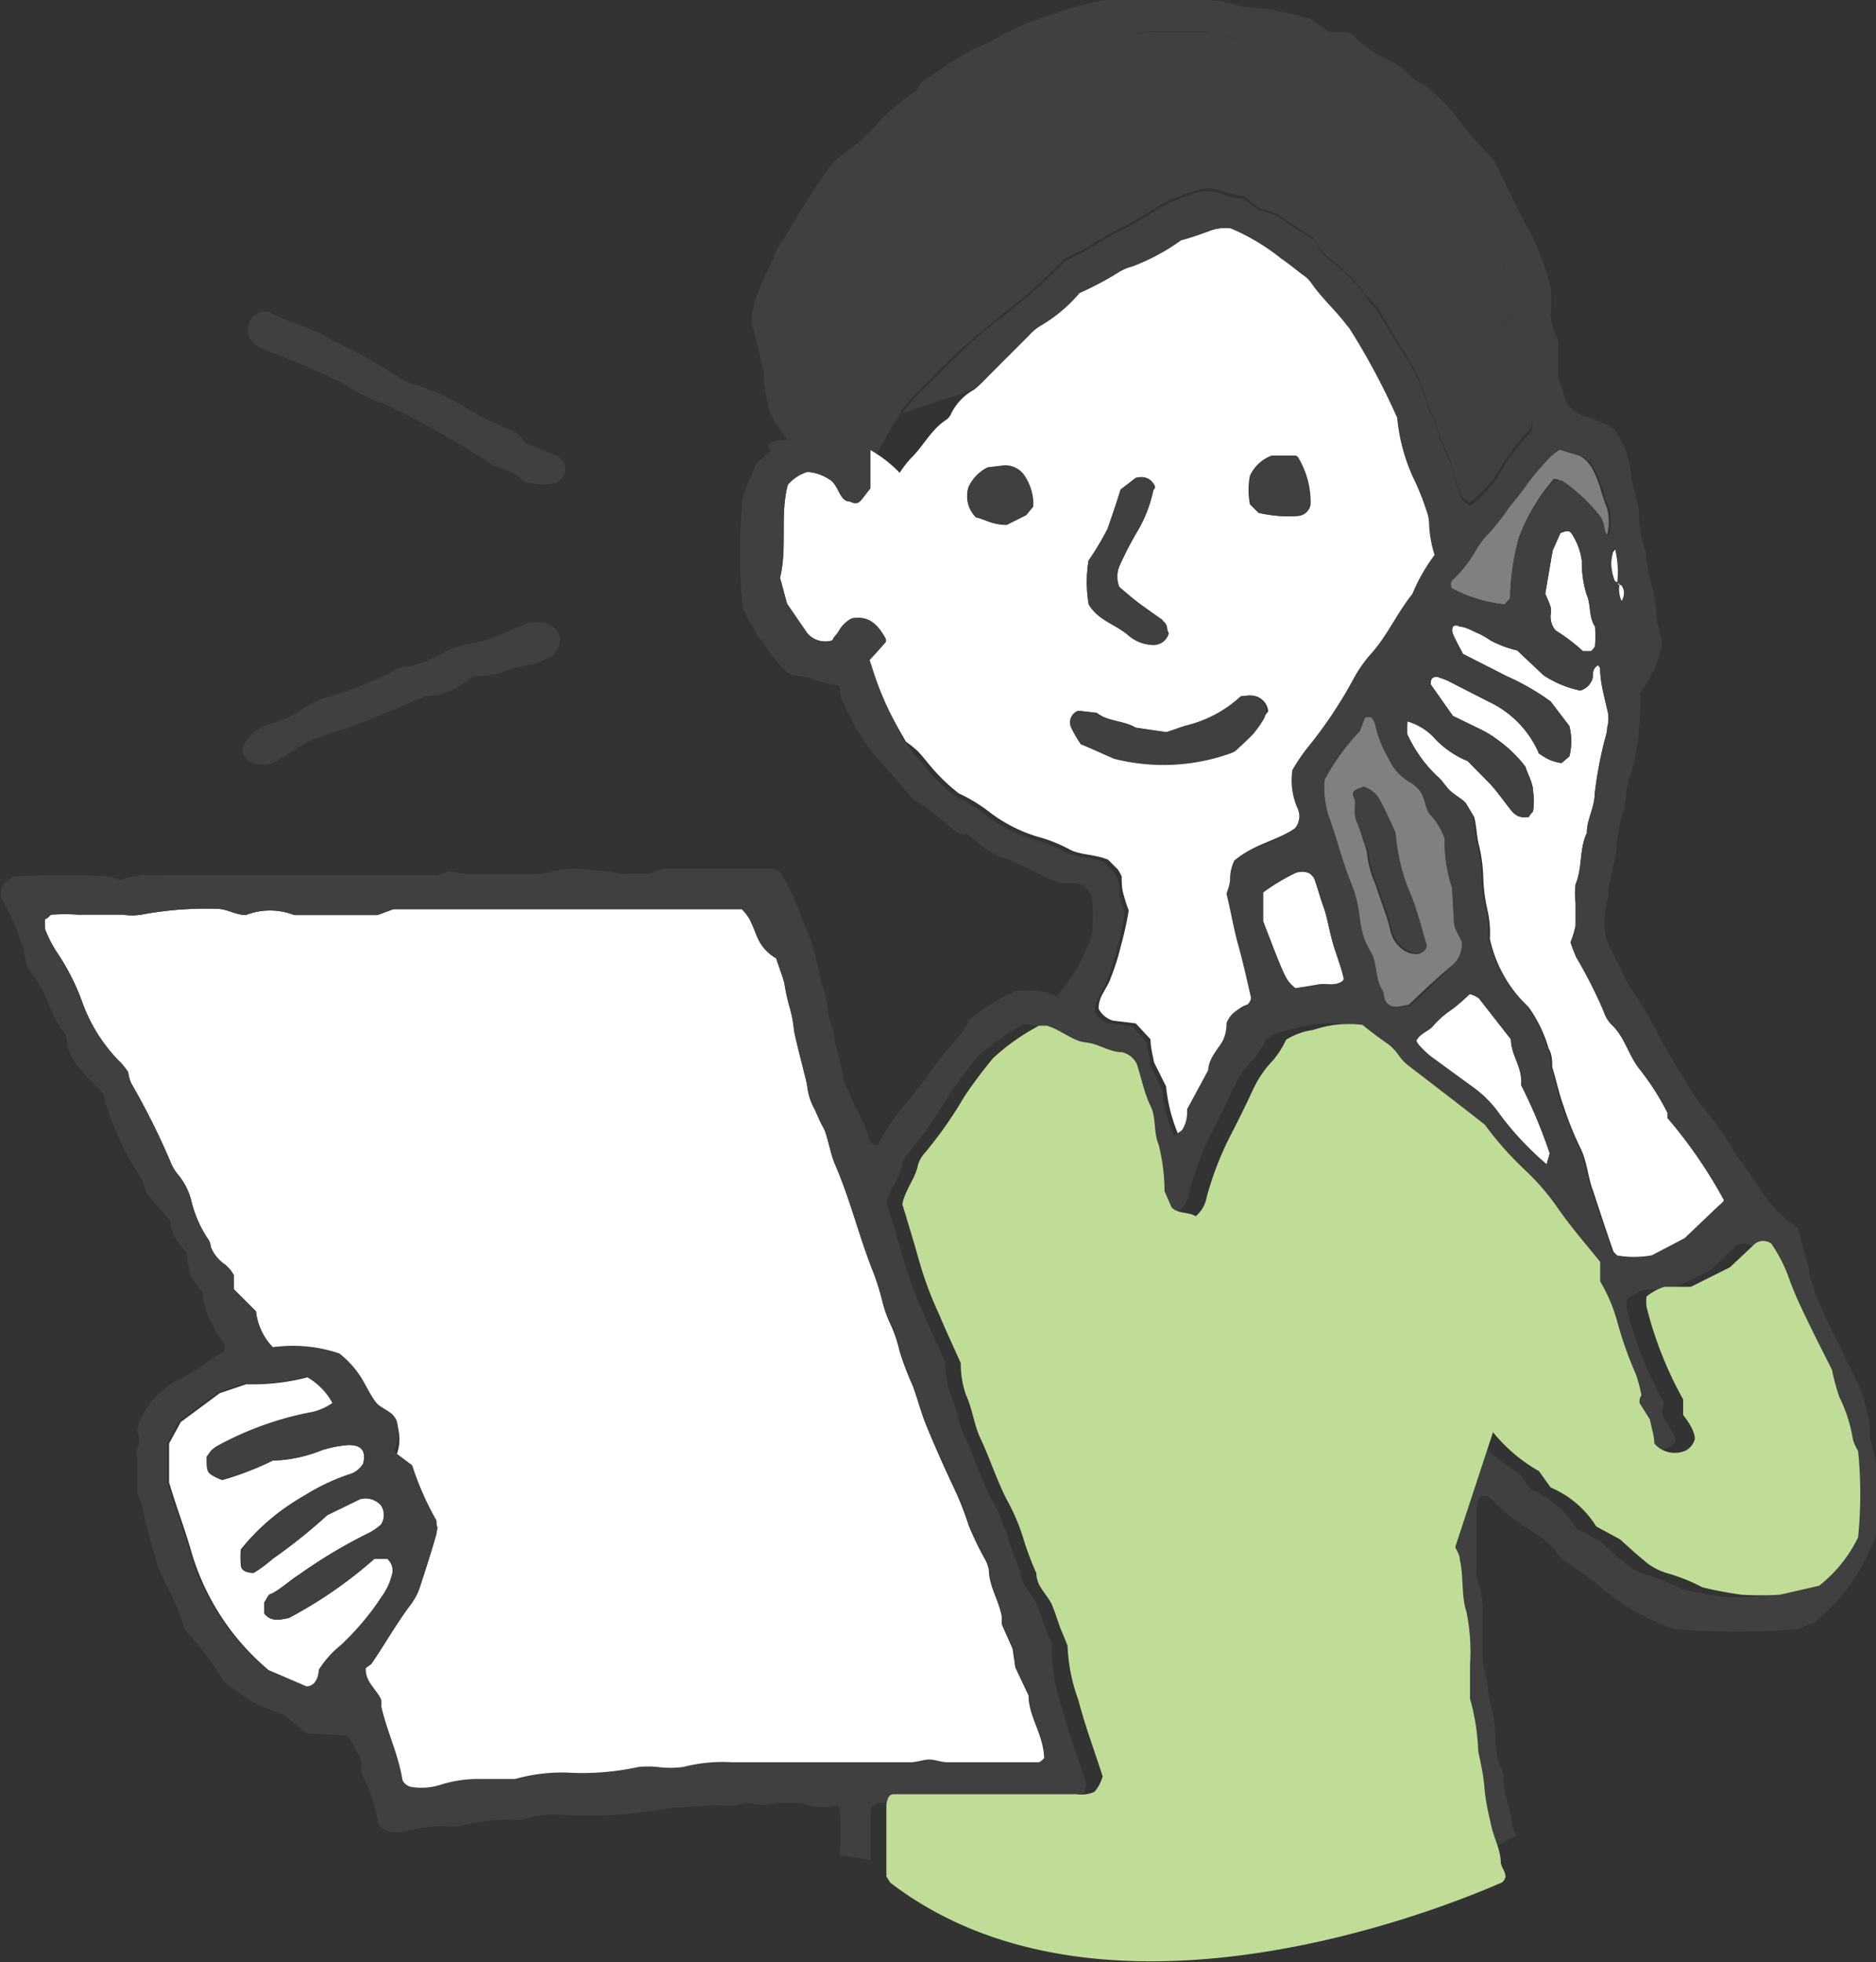 <svg viewBox="0 0 48.15 50.35" xmlns="http://www.w3.org/2000/svg"><rect x="0" y="0" width="48.15" height="50.35" fill="#333333" stroke="none"/><path d="m11.23 39.19a7.49 7.49 0 0 1 -.62-1.41l-.4-.3s-.06-.08-.05-.1a1.13 1.13 0 0 0 .05-.75.64.64 0 0 0 -.11-.16c-.1-.08-.21-.14-.33-.22s-.26-.35-.37-.55a2.45 2.45 0 0 0 -.66-.79 3.72 3.72 0 0 0 -1.74-.34 1.58 1.58 0 0 1 -.43-.92l-.57-.57v-.36a.88.88 0 0 0 -.25-.29 1 1 0 0 1 -.34-.43.39.39 0 0 0 -.06-.19 3 3 0 0 1 -.44-1 1.7 1.7 0 0 0 -.35-.68 1.19 1.19 0 0 1 -.19-.33 18.52 18.52 0 0 0 -1-2 1 1 0 0 1 -.08-.29 2.65 2.65 0 0 0 -.17-.22 4.17 4.17 0 0 1 -1-1.55 5.78 5.78 0 0 0 -.65-1.29 3.09 3.09 0 0 1 -.31-.6 1.18 1.18 0 0 1 0-.27c.07 0 .12-.11.17-.11a5.15 5.15 0 0 1 .68 0h1.14a1.52 1.52 0 0 0 .48 0 9 9 0 0 1 1.93-.15c.27 0 .49.16.75.16a1.71 1.71 0 0 1 1.24 0h2.14l.41-.15h1.39 2.13s1.42 0 2.13 0h2.81.48a1.33 1.33 0 0 1 .19.24c.09.17.15.35.23.53a1.14 1.14 0 0 0 .46.49c.07.21.15.42.21.63a5.23 5.23 0 0 0 .12.57 3.08 3.08 0 0 1 .13.66c.08.38.18.75.27 1.12a2.57 2.57 0 0 1 .08.38 1.55 1.55 0 0 0 .15.46c.09.17.15.35.25.52s.17.62.29.92c.4.91.63 1.89 1 2.81a6.34 6.34 0 0 1 .23.74 2.76 2.76 0 0 0 .19.55 3.49 3.49 0 0 1 .25.73 8.1 8.1 0 0 0 .34.89c.12.33.21.68.34 1 .23.56.48 1.12.74 1.67a7.61 7.61 0 0 1 .35.9 7.71 7.71 0 0 0 .42.87 1 1 0 0 1 .1.27c0 .42.26.79.33 1.2v.2l.28.63.07.48.34.72c0 .55.39 1 .4 1.62-.06.05-.11.11-.16.11-.78 0-1.55 0-2.33 0-.16 0-.32-.07-.47-.07s-.32.07-.48.07h-1.45c-.71 0-1.42 0-2.13 0-.32 0-.65 0-1 0a4.06 4.06 0 0 0 -1.25.12 2.5 2.5 0 0 1 -.67 0 2.52 2.52 0 0 0 -.48 0 6.72 6.72 0 0 1 -1.73.15 4.4 4.4 0 0 0 -1.44.16h-.87a3.18 3.18 0 0 0 -1.05.15 1.61 1.61 0 0 1 -.76.05.33.33 0 0 1 -.21-.17c-.1-.65-.39-1.23-.54-1.88v-.17c-.11-.28-.43-.47-.4-.84l.15-.11c.33-.48.62-1 1-1.51a1.55 1.55 0 0 0 .23-.42c.15-.46.3-.92.43-1.38a1.31 1.31 0 0 0 .04-.2z" fill="#fff"/><path d="m36.69 13.47a1 1 0 0 0 -.07-.37 6.3 6.3 0 0 0 -.28-.72 4.75 4.75 0 0 1 -.47-1.66 17.76 17.76 0 0 0 -1.23-2.3l-.06-.07c-.29-.39-.66-.71-.93-1.11a.85.85 0 0 0 -.22-.2c-.17-.13-.35-.28-.53-.4a5.47 5.47 0 0 0 -1.3-.78 1.13 1.13 0 0 0 -.59.08 6.11 6.11 0 0 1 -.68.18 5.35 5.35 0 0 1 -1.25.67 1.23 1.23 0 0 0 -.35.15 8.1 8.1 0 0 1 -1 .53 3.92 3.92 0 0 1 -1 .84 1.21 1.21 0 0 0 -.3.25l-1 1a2.61 2.61 0 0 1 -.43.44 1.41 1.41 0 0 0 -.59.62.36.36 0 0 1 -.12.15c-.39.25-.59.68-.92 1a2.72 2.72 0 0 0 -.29.38 15.41 15.41 0 0 0 -1.32 2.47v.38a.93.93 0 0 0 .05.29 1.36 1.36 0 0 1 .11.56 1 1 0 0 0 .08.28c.13.33.22.67.34 1a8 8 0 0 0 .66 1.46l.25.44a2.92 2.92 0 0 1 .29.23c.11.11.21.24.31.36a4.83 4.83 0 0 0 .76.74 4 4 0 0 1 .75.45 3.85 3.85 0 0 0 1.27.66 3.8 3.8 0 0 1 .81.32c.29.16.63.12 1 .27l.25.25a1.45 1.45 0 0 1 .1.18c0 .15 0 .31.05.47a3.79 3.79 0 0 0 .13.4 8.36 8.36 0 0 1 -.2.91 6 6 0 0 1 -.26.82c-.09.28-.33.49-.31.8a.61.61 0 0 0 .37.3l.58.07.38.41c0 .22.06.41.09.59l.31.62a4.15 4.15 0 0 0 .3 1.2c.22-.15.25-.17.27-.27s.05-.31.07-.42l.54-1c0-.32.24-.52.38-.77s.07-.38.09-.44a.68.68 0 0 1 .43-.4.33.33 0 0 0 .2-.24c-.11-.48-.2-.93-.33-1.36s-.19-.87-.3-1.31c0-.12.07-.24.09-.37a1.12 1.12 0 0 1 .11-.49c.46-.37 1.1-.47 1.55-.82a.48.48 0 0 0 .08-.5 1.78 1.78 0 0 1 -.14-1 5.06 5.06 0 0 1 .36-.54 11.35 11.35 0 0 0 1.23-1.84 3.58 3.58 0 0 1 .38-.55c.45-.48.7-1.08 1.11-1.59a4.56 4.56 0 0 1 .57-1 3 3 0 0 1 -.23-.7zm-10.17-.47-.18.22-.5.25c-.39 0-.59-.16-.79-.19a.77.77 0 0 1 -.19-.78 1.07 1.07 0 0 1 .49-.5l.42-.05a.6.6 0 0 1 .51.24 1.33 1.33 0 0 1 .24.81zm1.42 1.39a7.4 7.4 0 0 0 .49-.82c.1-.3.21-.6.33-1l.39-.3c.2-.05.35 0 .45.14s0 .13 0 .18a3.44 3.44 0 0 1 -.38 1 9.35 9.35 0 0 0 -.49.94.72.72 0 0 0 0 .53c.2.17.37.32.55.45s.36.26.55.39l.17.35a.4.4 0 0 1 -.44.29 1 1 0 0 1 -.61-.26c-.32-.27-.76-.37-1-.78a3.32 3.32 0 0 1 -.01-1.12zm4.5 4a2.86 2.86 0 0 1 -.28.4c-.15.16-.32.31-.47.45l-.11.05a5.13 5.13 0 0 1 -3 .14c-.24-.09-.47-.2-.79-.33a3.18 3.18 0 0 1 -.25-.43.32.32 0 0 1 .17-.43l.44.05c.29.23.68.19 1 .38l.82.12.5-.17a3.14 3.14 0 0 0 1.43-.76h.09a.45.45 0 0 1 .56.39 1 1 0 0 1 -.11.14zm1.18-5.45a.35.35 0 0 1 -.32.3 3.3 3.3 0 0 1 -1-.08l-.22-.22a2 2 0 0 1 0-.73 1 1 0 0 1 .56-.52h.58c.05 0 .09.05.1.08a2.25 2.25 0 0 1 .3 1.08s0 .06 0 .09z" fill="#fff"/><path d="m39.19 10.57a3.73 3.73 0 0 1 -.37-1 2.5 2.5 0 0 0 -.15-.76.85.85 0 0 1 .07-.74 9.94 9.94 0 0 1 -.17-1.54 26.21 26.21 0 0 0 -1.38-2.53 11.4 11.4 0 0 0 -1.27-1.18 3.85 3.85 0 0 0 -1-.69 5.23 5.23 0 0 0 -1.62-.62c-.39-.14-.79-.25-1.18-.41s-.7-.1-1-.27h-.87-.58a2.19 2.19 0 0 0 -.67.07c-.35.08-.69.16-1 .27a4.52 4.52 0 0 0 -1.3.33 5.21 5.21 0 0 0 -1.63.82 3.51 3.51 0 0 1 -.4.27 5.3 5.3 0 0 0 -1.26 1.05c-.65.67-3.38 2-3.55 3 .08.35.13.8.23 1.24a8.46 8.46 0 0 1 .33 1.65c.12.32.34.54.34.85a3.15 3.15 0 0 1 .27.8c.27.4-1.28-.16-1.29.31a11.67 11.67 0 0 0 1.37 2.23 3.07 3.07 0 0 1 .14-.34c.13-.18.34-.43.52-.7a13.82 13.82 0 0 0 .94-1.45 4.4 4.4 0 0 1 .84-1.17c.42-.41.81-.84 1.25-1.22s.79-.66 1.21-1 .54-.45.8-.69l.53-.52.46-.23c.31-.18.61-.37.92-.53a8.56 8.56 0 0 0 .93-.53 3.14 3.14 0 0 1 .69-.33c.18-.07.37-.12.49-.16.4-.07.68.14 1 .17.06 0 .12 0 .17.07l.29.24a1.73 1.73 0 0 1 .64.26c.23.17.48.32.77.5a1.63 1.63 0 0 0 .53.62 4 4 0 0 1 .74.75 4.63 4.63 0 0 0 .38.42l.55.93a5.32 5.32 0 0 1 .78 1.65 3.1 3.1 0 0 1 .26.72 7.6 7.6 0 0 1 .31.71c.06.28.16.55.25.84l.22.16a2.91 2.91 0 0 0 .78-.86 4.77 4.77 0 0 1 .69-.93.41.41 0 0 0 .13-.36 2.55 2.55 0 0 1 -.13-.17z" fill="#404040"/><path d="m36.12 18.51a1.54 1.54 0 0 1 .66.39 2.4 2.4 0 0 0 .89.63l.59.6c.17.19.32.4.49.62s.29.24.5.21c0-.06.1-.11.1-.16a1.55 1.55 0 0 0 0-.48c0-.22-.13-.43-.2-.65a3.38 3.38 0 0 0 -.69-.67 2.67 2.67 0 0 0 -.49-.3l-.68-.33-.57-.81c0-.06 0-.13.06-.17a.18.18 0 0 1 .17 0 1.53 1.53 0 0 1 .27.11l1 .51a2.61 2.61 0 0 1 1.26 1.28s0 .05.06.07a1.13 1.13 0 0 0 .54.22l.2-.17a1.6 1.6 0 0 0 0-.78l-.48-.63a6.19 6.19 0 0 0 -1.13-.65l-1.12-.57c-.09-.18-.19-.34-.26-.52a.24.24 0 0 1 0-.18.13.13 0 0 1 .17 0c.15 0 .31.1.45.16a1.86 1.86 0 0 1 .34.19 2.76 2.76 0 0 0 .69.26l.68.64a2.71 2.71 0 0 0 .94.39.46.46 0 0 0 .32-.33c0-.11 0-.25.14-.32a.35.35 0 0 1 .05.08c0 .35.1.7.18 1.05a.85.85 0 0 1 0 .47c0 .16-.07.31-.1.47a10.22 10.22 0 0 0 -.22 1.23c0 .35-.21.68-.2 1-.2.42-.11.89-.29 1.32a1.86 1.86 0 0 0 0 .48v.58a2.7 2.7 0 0 1 -.13.43 4 4 0 0 0 .15.39 11.91 11.91 0 0 1 .7 1.38.89.89 0 0 0 .19.33c.35.32.44.78.72 1.14a6.49 6.49 0 0 1 .73 1.14v.13a12.12 12.12 0 0 1 1.45 2.11.61.61 0 0 1 -.08.18l-.88.84-.84.44a2.56 2.56 0 0 1 -.92 0c0-.05-.1-.09-.12-.15-.18-.51-.34-1-.52-1.55-.14-.36-.15-.75-.33-1.11a8.24 8.24 0 0 1 -.43-1.07c-.12-.33-.19-.68-.29-1 0-.15 0-.32-.09-.47a3.54 3.54 0 0 0 -.51-1.06 3.4 3.4 0 0 1 -1-1.76 2.64 2.64 0 0 0 -.06-.73 4.22 4.22 0 0 1 -.11-.86 4 4 0 0 0 -.1-.77c-.07-.25-.07-.51-.13-.76l-.22-.37c-.09-.07-.23-.16-.35-.26s-.27-.34-.37-.41a3.51 3.51 0 0 1 -.78-1.09c-.04-.07 0-.18 0-.33z" fill="#fff"/><path d="m6.18 39.76a2.42 2.42 0 0 0 0 .39c0 .15.14.21.31.21a3.4 3.4 0 0 0 .51-.36 14 14 0 0 0 1.4-1.12l.84-.41a.53.53 0 0 1 .54.16.45.45 0 0 1 0 .49 1.69 1.69 0 0 1 -.28.2 13 13 0 0 0 -1.83 1.09c-.24.15-.45.36-.71.49-.08 0-.12.15-.18.22v.28c.18.23.41.16.63.12a11.21 11.21 0 0 0 2.2-1.52h.33a.39.39 0 0 1 .13.37 1.62 1.62 0 0 1 -.28.61 7 7 0 0 1 -1 1.26 2.51 2.51 0 0 0 -.56.63s0 .18-.09.3a.26.26 0 0 1 -.24.12l-1-.43a6.26 6.26 0 0 1 -2-3.08c-.16-.56-.37-1.1-.56-1.74 0-.27 0-.62 0-1l.3-.55 1-.74.68-.23a5.6 5.6 0 0 0 1.58-.18 1.71 1.71 0 0 1 .68.68 1.45 1.45 0 0 1 -.62.25 8.25 8.25 0 0 0 -2.35.86.79.79 0 0 0 -.15.12l-.11.15c0 .42 0 .42.35.58a7.36 7.36 0 0 0 1.3-.5 3.67 3.67 0 0 0 1.27-.27 3.05 3.05 0 0 1 .67-.13c.26 0 .48.08.38.48a.63.63 0 0 1 -.38.28 5.33 5.33 0 0 0 -1.13.54 5.56 5.56 0 0 0 -1.63 1.38z" fill="#fff"/><path d="m36.15 25.79c-.17 0-.36.11-.54 0s-.07-.24-.13-.35c-.2-.31-.12-.7-.31-1s-.25-.65-.29-1a3.25 3.25 0 0 0 -.2-.74c-.23-.56-.37-1.16-.58-1.73a2.35 2.35 0 0 1 -.1-.97 5.78 5.78 0 0 1 .9-1.24l.14-.36s0 0 .07 0h.08a.47.47 0 0 1 .1.16 2.91 2.91 0 0 0 .35.9 1.31 1.31 0 0 0 .58.63 1.06 1.06 0 0 1 .19.16c.2.22.14.53.35.71a1.68 1.68 0 0 1 .32.56 3.74 3.74 0 0 0 .19 1.26l.05.87c0 .26.25.46.2.63a.7.7 0 0 1 -.2.45c-.39.32-.74.65-1.17 1.06zm-1.15-5.6c-.26.08-.32.12-.24.3s0 .38.05.56a5.1 5.1 0 0 1 .19.55 1.38 1.38 0 0 1 .08.27 2.76 2.76 0 0 0 .23.84c.12.4.29.78.38 1.19a.81.81 0 0 0 .4.52.55.55 0 0 0 .28.06c.1 0 .17-.06.21-.2-.12-.4-.23-.84-.39-1.25a5 5 0 0 1 -.37-1.66c-.14-.29-.25-.56-.39-.81a.69.69 0 0 0 -.43-.37z" fill="#808080"/><path d="m39.7 29.88a7.7 7.7 0 0 1 -1.21-1.29 2.93 2.93 0 0 0 -.75-.74l-1-.73a2.27 2.27 0 0 1 -.28-.26.53.53 0 0 1 -.11-.15c.09-.19.3-.24.42-.37a2.32 2.32 0 0 1 .5-.44 5.21 5.21 0 0 0 .45-.39.59.59 0 0 1 .24.11l.82 1.05c0 .41.31.73.26 1.17a13 13 0 0 1 .73 1.74c.01.06-.05.17-.07.3z" fill="#fff"/><path d="m39.88 12.29a5 5 0 0 0 -.88 1.46 6 6 0 0 0 -.24 1.6l-.14.16a3.72 3.72 0 0 1 -1.35-.41.18.18 0 0 1 0-.25 3.26 3.26 0 0 0 .58-.76 2.22 2.22 0 0 1 .36-.45 7.05 7.05 0 0 0 .47-.61c.15-.2.33-.39.47-.61a7.12 7.12 0 0 1 .62-.72 1.7 1.7 0 0 1 .23-.17l.56.17a.9.9 0 0 1 .32.35c.17.31.23.66.37 1a1.38 1.38 0 0 1 0 .67c-.15 0-.07-.2-.21-.45a4.37 4.37 0 0 0 -1-.94s-.04-.03-.16-.04z" fill="#808080"/><path d="m33.25 25.36c-.25-.21-.25-.21-.83-1.72v-.74a5.13 5.13 0 0 1 .81-.49.46.46 0 0 1 .38 0s.1.08.12.13c.09.24.15.49.24.73s.15.62.24.93.21.6.28.91v.09c-.19.16-.43.06-.64.1s-.4.02-.6.06z" fill="#fff"/><path d="m40.84 16.71h-.21a4.61 4.61 0 0 0 -.7-.53.54.54 0 0 1 -.13-.41.63.63 0 0 0 0-.19 2.67 2.67 0 0 0 -.14-.34l.19-1.11.2-.45c.12-.05.22-.08.28 0a1.66 1.66 0 0 1 .27.72 2.77 2.77 0 0 0 .12.85c.12.26.05.58.22.83a3.87 3.87 0 0 1 0 .48c0 .05-.06.1-.1.15z" fill="#fff"/><path d="m41.54 15s-.13 0-.14-.09a1.43 1.43 0 0 1 0-.74l.06-.08a2.51 2.51 0 0 1 .07.94z" fill="#fff"/><path d="m41.51 15c.05 0 .12 0 .14.08a.38.38 0 0 1 0 .41.78.78 0 0 1 -.08-.52z" fill="#fff"/><g fill="#404040"><path d="m19.75 11.53a.18.18 0 0 1 .1-.15c-.1-.01-.17.01-.1.15z"/><path d="m20.33 11.58v.07c.23.08.15.02 0-.07z"/><path d="m20.33 11.58a2.13 2.13 0 0 1 -.16-.25.93.93 0 0 0 -.32.05 2 2 0 0 1 .48.2z"/><path d="m23.16 10.57a1.76 1.76 0 0 0 -.47.2 3.38 3.38 0 0 0 -.42 1.23 7 7 0 0 0 .45-.74 3.92 3.92 0 0 1 .44-.69z"/><path d="m35.92 49.1.93-.73h-12.59a6 6 0 0 1 .87.73z"/><path d="m48 36.92a1.26 1.26 0 0 1 0-.28 4.19 4.19 0 0 0 -.43-1.38c-.25-.52-.5-1-.76-1.56a6 6 0 0 1 -.37-1c0-.18-.06-.37-.13-.56a5.06 5.06 0 0 1 -.15-.62 3.12 3.12 0 0 1 -.91-.9c-.3-.45-.64-.89-.92-1.36s-.51-.67-.74-1-.55-.87-.81-1.32c-.17-.27-.3-.57-.46-.85s-.38-.6-.57-.9c-.06-.11-.1-.23-.16-.35s-.26-.51-.37-.75a2.44 2.44 0 0 1 .06-1.09c0-.42.16-.81.21-1.23a4 4 0 0 1 .17-.95c.11-.29.05-.64.2-.94a6.92 6.92 0 0 0 .24-1.81 2.71 2.71 0 0 1 0-.29 3.47 3.47 0 0 0 .55-1.18c0-.11 0-.27-.06-.43a1.72 1.72 0 0 1 -.08-.38c0-.55-.25-1.07-.26-1.62a2.75 2.75 0 0 1 -.18-.94c0-.36-.17-.69-.2-1a2.41 2.41 0 0 0 -.45-1.23 3.08 3.08 0 0 0 -.73-.31.77.77 0 0 1 -.49-.38l-.2-.63v-.93a1.65 1.65 0 0 1 -.2-.68 3 3 0 0 0 0-.68 6.08 6.08 0 0 0 -.51-1.39c-.35-.62-.64-1.27-.94-1.88-.11-.12-.2-.21-.28-.31a6.7 6.7 0 0 1 -.69-.81 4.43 4.43 0 0 0 -.74-.76c-.11-.11-.29-.12-.4-.25a2.11 2.11 0 0 0 -.71-.51 2.67 2.67 0 0 1 -.78-.56s-.11-.06-.16-.1h-.46l-.5-.33a7 7 0 0 0 -1.63-.31.32.32 0 0 1 -.09 0 3.26 3.26 0 0 0 -1.24-.18h-1.67a2.55 2.55 0 0 0 -.68 0c-.31.09-.63.13-.93.24l-1 .34a11 11 0 0 0 -1 .5l-.44.2-.34.19-.94.62c-.06.07-.13.24-.26.31a5.12 5.12 0 0 0 -1 .9 4.48 4.48 0 0 1 -.74.63 1.56 1.56 0 0 0 -.41.4c-.51.7-2.14 3.26-1.95 4 .11.4.19.81.29 1.22a3.18 3.18 0 0 0 .22 1.16l.39.59c.44 0 1 .15.87-.11a3.15 3.15 0 0 0 -.27-.8c0-.31-.22-.53-.34-.85a8.46 8.46 0 0 0 -.33-1.65c-.14-.41-.14-.89-.27-1.21.17-1 2.9-2.37 3.55-3a5.3 5.3 0 0 1 1.26-1.05 3.51 3.51 0 0 0 .4-.27 5.21 5.21 0 0 1 1.63-.82 4.52 4.52 0 0 1 1.29-.37c.34-.11.68-.19 1-.27a2.19 2.19 0 0 1 .57-.09h.58.87c.32.17.69.13 1 .27s.79.27 1.18.41a5.23 5.23 0 0 1 1.62.62 3.85 3.85 0 0 1 1 .69 11.4 11.4 0 0 1 1.37 1.2 26.21 26.21 0 0 1 1.38 2.55 9.94 9.94 0 0 0 .17 1.54.85.85 0 0 0 -.07.74 2.5 2.5 0 0 1 .15.76 3.73 3.73 0 0 0 .37 1 2.55 2.55 0 0 0 .14.24.41.41 0 0 1 -.13.36 4.77 4.77 0 0 0 -.69.93 2.91 2.91 0 0 1 -.78.86l-.22-.16c-.09-.29-.19-.56-.25-.84a7.6 7.6 0 0 0 -.31-.71 3.1 3.1 0 0 0 -.26-.72 5.32 5.32 0 0 0 -.78-1.65l-.55-.9a4.63 4.63 0 0 1 -.36-.47 4 4 0 0 0 -.74-.75 1.63 1.63 0 0 1 -.53-.62c-.29-.18-.54-.33-.77-.5a1.73 1.73 0 0 0 -.64-.26l-.32-.24s-.11-.07-.17-.07c-.32 0-.6-.24-1-.17-.12 0-.31.09-.49.16a3.14 3.14 0 0 0 -.69.33 8.56 8.56 0 0 1 -.93.53c-.31.16-.61.35-.92.53l-.46.23-.53.52c-.26.24-.52.47-.8.69s-.82.63-1.21 1-.83.81-1.25 1.22a5.85 5.85 0 0 0 -.4.47c.62-.21 1.64-.51 1.82-.62a2.61 2.61 0 0 0 .44-.37l1-1a1.21 1.21 0 0 1 .3-.25 3.92 3.92 0 0 0 1-.84 8.1 8.1 0 0 0 1-.53 1.23 1.23 0 0 1 .35-.15 5.35 5.35 0 0 0 1.25-.67 6.11 6.11 0 0 0 .69-.23 1.13 1.13 0 0 1 .59-.08 5.47 5.47 0 0 1 1.3.78c.18.12.36.27.53.4a.85.85 0 0 1 .22.2c.27.4.64.72.93 1.11l.06.07a17.76 17.76 0 0 1 1.23 2.3 4.75 4.75 0 0 0 .47 1.66 6.3 6.3 0 0 1 .28.72 1 1 0 0 1 .07.37 3 3 0 0 0 .14.77 4.56 4.56 0 0 0 -.57 1c-.41.51-.66 1.11-1.11 1.59a3.58 3.58 0 0 0 -.38.55 11.35 11.35 0 0 1 -1.23 1.84 5.06 5.06 0 0 0 -.36.54 1.78 1.78 0 0 0 .14 1 .48.48 0 0 1 -.08.5c-.45.35-1.09.45-1.55.82a1.12 1.12 0 0 0 -.11.49c0 .13-.06.25-.09.37.11.44.18.88.3 1.31s.22.88.33 1.36a.33.33 0 0 1 -.2.24.68.68 0 0 0 -.43.4c0 .06 0 .25-.09.44s-.37.45-.38.77l-.54 1c0 .11 0 .27-.07.42s-.05.12-.27.27a4.15 4.15 0 0 1 -.3-1.2l-.31-.62c0-.18-.06-.37-.09-.59l-.38-.41-.58-.07a.61.61 0 0 1 -.37-.3c0-.31.22-.52.31-.8a6 6 0 0 0 .26-.82 8.36 8.36 0 0 0 .2-.91 3.79 3.79 0 0 1 -.13-.4c0-.16 0-.32-.05-.47a1.45 1.45 0 0 0 -.1-.18l-.25-.25c-.33-.15-.67-.11-1-.27a3.8 3.8 0 0 0 -.81-.32 3.85 3.85 0 0 1 -1.27-.66 4 4 0 0 0 -.75-.45 4.83 4.83 0 0 1 -.76-.74c-.1-.12-.2-.25-.31-.36a2.92 2.92 0 0 0 -.24-.33l-.2-.41a8 8 0 0 1 -.63-1.51c-.12-.33-.21-.67-.34-1a1 1 0 0 1 -.08-.28 1.36 1.36 0 0 0 -.11-.56.93.93 0 0 1 -.05-.29v-.39a14.4 14.4 0 0 0 .48-2.56l-.49.71c-.18.27-.39.52-.52.7a3.07 3.07 0 0 0 -.14.34 8.57 8.57 0 0 0 .58.66 8.57 8.57 0 0 1 -.58-.66c-.13.37-.18.71-.29 1a1 1 0 0 0 0 .58 8.73 8.73 0 0 0 .47 1.56 2.78 2.78 0 0 1 .28 1l.18.38a4.92 4.92 0 0 0 1 1.45c.17.18.33.39.5.59a3 3 0 0 0 .25.26c.48.21 1.11 1 1.3.82.13.11.25.22.38.31a2.1 2.1 0 0 0 .5.29c.52.18 1 .46 1.5.67h.39a.5.5 0 0 1 .44.35 4.34 4.34 0 0 1 0 1 4.55 4.55 0 0 1 -.9 1.55 1.86 1.86 0 0 0 -.46-.13 3.72 3.72 0 0 0 -.58 0 5 5 0 0 0 -1.2.74 2.45 2.45 0 0 1 -.27.43c-.5.51-.86 1.13-1.32 1.67a5.6 5.6 0 0 0 -.76 1.11.17.17 0 0 1 -.21-.12c-.13-.47-.4-.88-.57-1.33a.77.77 0 0 1 -.11-.27 6.11 6.11 0 0 0 -.22-.94c0-.25-.14-.5-.17-.75a2 2 0 0 0 -.18-.75 6.06 6.06 0 0 0 -.45-1.56 8.56 8.56 0 0 0 -.43-1c-.06-.11-.13-.21-.18-.3a1.06 1.06 0 0 0 -.22-.07h-2.63-.11l-.39.13h-.54a.66.66 0 0 1 -.2 0 2.82 2.82 0 0 0 -.65-.08 2.44 2.44 0 0 0 -1 0 2.17 2.17 0 0 1 -.67.09h-1.6a2.83 2.83 0 0 1 -.48-.08l-.32.11h-7a5.52 5.52 0 0 0 -.58 0 5.05 5.05 0 0 0 -.56.12 1.8 1.8 0 0 0 -.28-.09c-.81-.05-1.62-.05-2.4 0-.25.12-.4.26-.35.54a7 7 0 0 1 .6 1.41 1 1 0 0 0 .19.56c.4.44.46 1.07.84 1.51a.3.3 0 0 1 .05.19 1.29 1.29 0 0 0 .38.76c.16.2.35.38.56.6a4.32 4.32 0 0 0 .35 1 4.94 4.94 0 0 0 .59 1.11 2.5 2.5 0 0 1 .16.43l.62.73c0 .16.07.28.09.38l.34.46c0 .23.07.42.09.58l.31.43a2.05 2.05 0 0 0 .25.82c.09.17.21.32.3.49a.66.66 0 0 1 0 .2c-.37.18-.68.47-1.06.65a2.22 2.22 0 0 0 -1.17 1.31c0 .19.13.33 0 .5a.61.61 0 0 0 0 .28v.88a2.09 2.09 0 0 1 .13.35 11.42 11.42 0 0 0 .35 1.34 2.74 2.74 0 0 0 .21.54 8.07 8.07 0 0 1 .54 1.29 7.74 7.74 0 0 1 1 1.33c.26.18.49.37.74.51a7.77 7.77 0 0 0 .82.35l.57.46 1 .05c.19.15.22.36.34.52s0 .32.07.48a4 4 0 0 1 .4 1.18c0 .12.11.23.31.29a1.49 1.49 0 0 0 .41 0 3.54 3.54 0 0 1 1-.14 1.17 1.17 0 0 0 .38 0 5.3 5.3 0 0 1 1.25-.17 1.17 1.17 0 0 0 .38 0 2.37 2.37 0 0 1 1-.12 11.41 11.41 0 0 0 2.8-.18l1.26-.07a1.42 1.42 0 0 0 .47 0c.23-.11.45 0 .66 0a2.5 2.5 0 0 1 .67-.05 1.05 1.05 0 0 1 .47.06 1.73 1.73 0 0 0 .75 0s0 0 .05.08a7 7 0 0 1 0 1.21 5.18 5.18 0 0 1 .79.11v-1.2a.59.59 0 0 1 .05-.19c.06 0 .11-.08.16-.08h.78 3.87a.88.88 0 0 0 .48-.06 1 1 0 0 0 .21-.4c-.21-.66-.46-1.29-.62-1.95a4.53 4.53 0 0 1 -.27-1.65c-.07-.19-.15-.37-.22-.55l-.16-.45c-.11-.3-.42-.5-.42-.86a7.94 7.94 0 0 1 -.31-.81 5.16 5.16 0 0 0 -.44-1.06c-.27-.52-.44-1.07-.69-1.6-.16-.34-.2-.74-.36-1.09a2.33 2.33 0 0 1 -.14-.83c-.17-.38-.37-.81-.56-1.26a9.2 9.2 0 0 1 -.53-1.44c-.13-.46-.27-.92-.41-1.38.06-.35.33-.63.4-1a.79.79 0 0 1 .19-.33 10.65 10.65 0 0 0 1-1.43 12 12 0 0 1 .75-1l.07-.06a5.4 5.4 0 0 1 1.1-.76h.2c.34.11.61.39 1 .43s.6.22.93.25a.56.56 0 0 1 .33.23c.11.34.2.72.35 1.07s.07.7.21 1a5 5 0 0 1 .15 1.19l.18.41c.16.18.43.11.62.23a.82.82 0 0 0 .28-.49 7.59 7.59 0 0 1 .48-1.35c.21-.43.44-.86.64-1.3a2.64 2.64 0 0 1 .54-.79 2.48 2.48 0 0 0 .32-.51 1.73 1.73 0 0 1 .69-.25 2.82 2.82 0 0 1 1.27-.13c.2.16.43.34.67.5a1.37 1.37 0 0 1 .26.28 1.2 1.2 0 0 0 .27.28c.65.48 1.28 1 1.94 1.5a8.53 8.53 0 0 0 1.04 1.16 6.16 6.16 0 0 1 .81.95c.33.48.72.92 1.08 1.37v.5a4.22 4.22 0 0 1 .43 1 9.68 9.68 0 0 0 .48 1.37 3.29 3.29 0 0 1 .15.56v.19l.28.43.11.61a.69.69 0 0 0 .81.18.48.48 0 0 0 .21-.16c0-.25-.21-.39-.3-.62s0-.24 0-.4a9.68 9.68 0 0 1 -.94-2.38.72.72 0 0 1 0-.26 1.38 1.38 0 0 1 .46-.25h.68l1-.5.65-.61a.35.35 0 0 1 .41 0 3.69 3.69 0 0 1 .47.93c.09.24.19.48.3.71.28.58.57 1.16.79 1.6a5.3 5.3 0 0 0 .19.7 3.82 3.82 0 0 1 .29 1.08 1.14 1.14 0 0 0 .13.28 11 11 0 0 1 0 2.22 3.54 3.54 0 0 1 -1 1.24l-.95.23a8.3 8.3 0 0 1 -1 0 9.9 9.9 0 0 1 -1-.19 4.53 4.53 0 0 0 -.86-.35 1.59 1.59 0 0 1 -.67-.37c-.2-.16-.39-.34-.58-.51l-.61-.33a2.54 2.54 0 0 0 -1.17-1l-.3-.42a4.15 4.15 0 0 1 -1.18-1s-.21.12-.69-.23-.25 3.25-.25 3.25a2.12 2.12 0 0 1 .11.33c.11.44 0 .9.18 1.34a5.09 5.09 0 0 1 .09 1.35v.87a5.58 5.58 0 0 1 .25 1.29c.06.31.13.62.16.94s.12.64.18 1 .12.45.18.67c.29-.18.59-.35.89-.5 0-.09-.1-.17-.1-.26 0-.39-.22-.74-.21-1.14a1 1 0 0 0 -.08-.37 1.86 1.86 0 0 1 -.14-.66 3.16 3.16 0 0 0 -.1-.86c-.09-.27-.08-.57-.15-.85a1.93 1.93 0 0 1 -.08-.48c0-.32 0-.64 0-1a2.21 2.21 0 0 0 -.15-1 .68.68 0 0 1 0-.29c0-.51 0-1 0-1.55a.8.8 0 0 1 .09-.26h.21c.18.17.36.36.56.52s.43.29.64.44a1.74 1.74 0 0 1 .57.51.67.67 0 0 0 .21.2c.31.23.64.43.93.69a6 6 0 0 0 1.88 1.06 22.12 22.12 0 0 0 3.15 0l.45-.19a5.09 5.09 0 0 0 1.61-2.38 6 6 0 0 0 -.2-2.32zm-39.26 5.3a2.51 2.51 0 0 0 -.56.63s0 .18-.09.3a.26.26 0 0 1 -.24.12l-1-.43a6.26 6.26 0 0 1 -2-3.08c-.16-.56-.37-1.1-.56-1.74 0-.27 0-.62 0-1l.3-.55 1-.74.68-.23a5.6 5.6 0 0 0 1.58-.18 1.71 1.71 0 0 1 .68.68 1.45 1.45 0 0 1 -.62.25 8.25 8.25 0 0 0 -2.35.86.79.79 0 0 0 -.15.12l-.11.15c0 .42 0 .42.35.58a7.36 7.36 0 0 0 1.35-.48 3.67 3.67 0 0 0 1.27-.27 3.05 3.05 0 0 1 .67-.13c.26 0 .48.08.38.48a.63.63 0 0 1 -.38.28 5.33 5.33 0 0 0 -1.13.54 5.56 5.56 0 0 0 -1.6 1.38 2.42 2.42 0 0 0 0 .39c0 .15.14.21.31.21a3.4 3.4 0 0 0 .48-.36 14 14 0 0 0 1.4-1.12l.84-.41a.53.53 0 0 1 .54.16.45.45 0 0 1 0 .49 1.69 1.69 0 0 1 -.28.2 13 13 0 0 0 -1.83 1.09c-.24.15-.45.36-.71.49-.08 0-.12.15-.18.22v.28c.18.23.41.16.63.12a11.21 11.21 0 0 0 2.2-1.52h.33a.39.39 0 0 1 .13.37 1.62 1.62 0 0 1 -.28.61 7 7 0 0 1 -1.05 1.24zm14.11-8.29a3.49 3.49 0 0 1 .25.73 8.1 8.1 0 0 0 .34.89c.12.33.21.68.34 1 .23.56.48 1.12.74 1.67a7.61 7.61 0 0 1 .35.9 7.71 7.71 0 0 0 .42.87.88.88 0 0 1 .1.27c0 .42.26.79.33 1.2v.2c.08.2.18.4.28.63s0 .3.07.48l.34.72c0 .55.39 1 .4 1.62-.06.05-.11.11-.16.11-.78 0-1.55 0-2.33 0-.16 0-.32-.07-.47-.07s-.32.07-.48.07h-1.45c-.71 0-1.42 0-2.13 0-.32 0-.65 0-1 0a4.06 4.06 0 0 0 -1.25.12 2.5 2.5 0 0 1 -.67 0 2.52 2.52 0 0 0 -.48 0 6.72 6.72 0 0 1 -1.73.15 4.4 4.4 0 0 0 -1.44.16h-.87a3.18 3.18 0 0 0 -1.05.15 1.61 1.61 0 0 1 -.76.05.33.33 0 0 1 -.21-.17c-.1-.65-.39-1.23-.54-1.88v-.17c-.11-.28-.43-.47-.4-.84l.15-.11c.33-.48.62-1 1-1.51a1.55 1.55 0 0 0 .23-.42c.15-.46.3-.92.43-1.38a1.31 1.31 0 0 0 0-.36 7.49 7.49 0 0 1 -.62-1.41l-.4-.3s-.06-.08-.05-.1a1.13 1.13 0 0 0 .05-.75.64.64 0 0 0 -.11-.16c-.1-.08-.21-.14-.33-.22s-.26-.35-.37-.55a2.45 2.45 0 0 0 -.66-.79 3.72 3.72 0 0 0 -1.71-.16 1.58 1.58 0 0 1 -.43-.92l-.57-.57v-.36a.88.88 0 0 0 -.25-.29 1 1 0 0 1 -.34-.43.39.39 0 0 0 -.06-.19 3 3 0 0 1 -.44-1 1.7 1.7 0 0 0 -.35-.68 1.19 1.19 0 0 1 -.19-.33 18.52 18.52 0 0 0 -1-2 1 1 0 0 1 -.08-.29 2.65 2.65 0 0 0 -.17-.22 4.17 4.17 0 0 1 -1-1.55 5.78 5.78 0 0 0 -.65-1.29 3.09 3.09 0 0 1 -.31-.6 1.18 1.18 0 0 1 0-.27c.07 0 .12-.11.17-.11a5.15 5.15 0 0 1 .68 0h1.14a1.52 1.52 0 0 0 .48 0 9 9 0 0 1 1.93-.15c.27 0 .49.16.75.16a1.71 1.71 0 0 1 1.24 0h2.14l.41-.15h1.39 2.13s1.42 0 2.13 0h2.81.48a1.33 1.33 0 0 1 .19.24c.09.17.15.35.23.53a1.14 1.14 0 0 0 .46.49c.07.21.15.42.21.63a5.23 5.23 0 0 0 .12.57 3.08 3.08 0 0 1 .13.66c.08.38.18.75.27 1.12a2.57 2.57 0 0 1 .08.38 1.55 1.55 0 0 0 .15.46c.09.17.15.35.25.52s.17.62.29.92c.4.91.63 1.89 1 2.81a6.34 6.34 0 0 1 .23.74 2.76 2.76 0 0 0 .2.53zm18.53-19.81.06-.08a2.5 2.5 0 0 1 .07.9.3.3 0 0 1 .11.07.38.38 0 0 1 0 .41.74.74 0 0 1 -.08-.48s-.1 0-.11-.08a1.43 1.43 0 0 1 -.05-.74zm-4.06.73a3.26 3.26 0 0 0 .58-.76 2.22 2.22 0 0 1 .36-.45 7.05 7.05 0 0 0 .47-.61c.15-.2.33-.39.47-.61a7.12 7.12 0 0 1 .62-.72 1.7 1.7 0 0 1 .23-.17l.56.17a.9.9 0 0 1 .32.35c.17.31.23.66.37 1a1.38 1.38 0 0 1 0 .67c-.15 0-.07-.2-.21-.45a4.37 4.37 0 0 0 -1-.94s-.12 0-.2 0a5 5 0 0 0 -.89 1.42 6 6 0 0 0 -.24 1.6l-.14.16a3.72 3.72 0 0 1 -1.35-.41.18.18 0 0 1 .05-.25zm3.62 1.71c0 .05-.06.1-.1.15h-.21a4.61 4.61 0 0 0 -.7-.53.54.54 0 0 1 -.13-.41.63.63 0 0 0 0-.19 2.67 2.67 0 0 0 -.14-.34l.19-1.11.2-.45c.12-.05.22-.08.28 0a1.66 1.66 0 0 1 .27.72 2.77 2.77 0 0 0 .12.85c.12.26.05.58.22.83a3.87 3.87 0 0 1 0 .48zm-6.47 8.6c-.19.16-.43.06-.64.1s-.38.06-.58.1c-.25-.21-.25-.21-.83-1.72v-.74a5.13 5.13 0 0 1 .81-.49.46.46 0 0 1 .38 0s.1.08.12.13c.09.24.15.49.24.73s.15.62.24.93.21.6.28.91c.01-.01-.01.02-.02.05zm1.14.59c-.1-.09-.07-.24-.13-.35-.2-.31-.12-.7-.31-1s-.25-.65-.29-1a3.25 3.25 0 0 0 -.2-.74c-.23-.56-.37-1.16-.58-1.73a2.35 2.35 0 0 1 -.1-.93 5.78 5.78 0 0 1 .9-1.24l.14-.36s0 0 .07 0h.08a.47.47 0 0 1 .1.16 2.91 2.91 0 0 0 .35.9 1.31 1.31 0 0 0 .58.63 1.06 1.06 0 0 1 .19.16c.2.22.14.53.35.71a1.68 1.68 0 0 1 .32.56 3.74 3.74 0 0 0 .19 1.26l.05.87c0 .26.25.46.2.63a.7.7 0 0 1 -.2.45c-.34.34-.69.67-1.12 1.08-.2.01-.41.09-.59-.06zm4.09 4.13a7.7 7.7 0 0 1 -1.21-1.29 2.93 2.93 0 0 0 -.75-.74l-1-.73a2.27 2.27 0 0 1 -.28-.26.53.53 0 0 1 -.11-.15c.09-.19.3-.24.42-.37a2.32 2.32 0 0 1 .5-.44 5.21 5.21 0 0 0 .45-.39.59.59 0 0 1 .24.11l.82 1.05c0 .41.31.73.26 1.17a13 13 0 0 1 .73 1.74c.01.06-.05.17-.07.3zm4.42 1.05-.88.84-.84.44a2.56 2.56 0 0 1 -.92 0c0-.05-.1-.09-.12-.15-.18-.51-.34-1-.52-1.55-.14-.36-.15-.75-.33-1.11a10 10 0 0 1 -.44-1.07c-.11-.33-.18-.68-.28-1 0-.15 0-.32-.09-.47a3.54 3.54 0 0 0 -.51-1.06 3.4 3.4 0 0 1 -1-1.76 2.64 2.64 0 0 0 -.06-.73 4.22 4.22 0 0 1 -.11-.86 4 4 0 0 0 -.1-.77c-.07-.25-.07-.51-.13-.76l-.22-.37c-.09-.07-.23-.16-.35-.26s-.22-.29-.32-.36a3.51 3.51 0 0 1 -.78-1.09c0-.07 0-.18 0-.33a1.54 1.54 0 0 1 .66.39 2.4 2.4 0 0 0 .89.63l.59.6c.17.19.32.4.49.62s.29.24.5.21c0-.06.1-.11.1-.16a1.55 1.55 0 0 0 0-.48c0-.22-.13-.43-.2-.65a3.38 3.38 0 0 0 -.69-.67 2.67 2.67 0 0 0 -.49-.3l-.68-.33-.57-.81c0-.06 0-.13.06-.17a.18.18 0 0 1 .17 0 1.53 1.53 0 0 1 .27.11l1 .51a2.61 2.61 0 0 1 1.26 1.28s0 .05.06.07a1.13 1.13 0 0 0 .54.22l.2-.17a1.6 1.6 0 0 0 0-.78l-.48-.63a6.19 6.19 0 0 0 -1.13-.65l-1.12-.57c-.09-.18-.19-.34-.26-.52a.24.24 0 0 1 0-.18.13.13 0 0 1 .17 0c.15 0 .31.1.45.16a1.86 1.86 0 0 1 .34.19 2.76 2.76 0 0 0 .69.26l.68.64a2.71 2.71 0 0 0 .94.39.46.46 0 0 0 .32-.33c0-.11 0-.25.14-.32a.35.35 0 0 1 .05.08c0 .35.1.7.18 1.05a.85.85 0 0 1 0 .47c0 .16-.07.31-.1.47a10.22 10.22 0 0 0 -.22 1.23c0 .35-.21.68-.2 1-.2.42-.11.89-.29 1.32a1.86 1.86 0 0 0 0 .48v.58a2.7 2.7 0 0 1 -.13.43 4 4 0 0 0 .15.39 11.91 11.91 0 0 1 .7 1.38.89.89 0 0 0 .19.33c.35.32.44.78.72 1.14a6.49 6.49 0 0 1 .73 1.14v.13a12.12 12.12 0 0 1 1.45 2.11.61.61 0 0 1 -.13.13z"/><path d="m6.38 19.54-.15-.21c0-.28.16-.42.34-.59a4.08 4.08 0 0 1 .43-.19 2.31 2.31 0 0 0 .78-.36 1.94 1.94 0 0 1 .7-.32 8.9 8.9 0 0 0 1.61-.65.9.9 0 0 1 .36-.12 2.31 2.31 0 0 0 .81-.29 2.65 2.65 0 0 1 .91-.31 3.61 3.61 0 0 0 .82-.28l.6-.25c.32 0 .61 0 .76.3a.52.52 0 0 1 -.32.63 1.44 1.44 0 0 1 -.45.17 3.11 3.11 0 0 0 -.74.2 3.72 3.72 0 0 1 -.72.09 1.89 1.89 0 0 1 -1.23.51c-.69.31-1.34.57-2 .83a5.89 5.89 0 0 0 -1 .34l-.9.55a.93.93 0 0 1 -.61-.05z"/><path d="m6.39 8.63a.48.48 0 0 1 .32-.63 1.23 1.23 0 0 1 .19 0 7 7 0 0 0 .89.38 3.42 3.42 0 0 1 .7.33 12.73 12.73 0 0 1 1.69.94 1.87 1.87 0 0 0 .52.23 6.53 6.53 0 0 1 1.23.56 5.33 5.33 0 0 0 1.12.56.87.87 0 0 1 .43.37c.27.11.55.2.81.33a.41.41 0 0 1 .22.4.49.49 0 0 1 -.24.29 1.34 1.34 0 0 1 -.66 0s-.08 0-.1 0a2.06 2.06 0 0 0 -.84-.44 22.29 22.29 0 0 0 -2.86-1.61 3.7 3.7 0 0 1 -1-.5 18.76 18.76 0 0 0 -1.97-.84.77.77 0 0 1 -.45-.37z"/><path d="m27.74 19.1a3.18 3.18 0 0 1 -.25-.43.32.32 0 0 1 .17-.43l.44.05c.29.23.68.19 1 .38l.82.12.5-.17a3.14 3.14 0 0 0 1.43-.76h.09a.45.45 0 0 1 .56.39 1 1 0 0 1 -.05.18 2.86 2.86 0 0 1 -.28.4c-.15.16-.32.31-.47.45l-.11.05a5.13 5.13 0 0 1 -3 .14c-.3-.13-.53-.24-.85-.37z"/><path d="m28.72 15.07c.2.17.37.32.55.45s.36.26.55.39.11.23.17.35a.4.4 0 0 1 -.44.29 1 1 0 0 1 -.61-.26c-.32-.27-.76-.37-1-.78a3.32 3.32 0 0 1 0-1.13 7.4 7.4 0 0 0 .49-.82c.1-.3.21-.6.33-1l.39-.3c.2-.05.35 0 .45.14s0 .13 0 .18a3.44 3.44 0 0 1 -.38 1 9.35 9.35 0 0 0 -.49.94.72.72 0 0 0 -.01.55z"/><path d="m25.84 13.46c-.39 0-.59-.16-.79-.19a.77.77 0 0 1 -.19-.78 1.07 1.07 0 0 1 .49-.5l.42-.05a.6.6 0 0 1 .51.24 1.33 1.33 0 0 1 .24.81l-.18.22z"/><path d="m32.32 13.16-.22-.22a2 2 0 0 1 0-.73 1 1 0 0 1 .56-.52h.58c.05 0 .09.05.1.08a2.25 2.25 0 0 1 .3 1.08s0 .06 0 .09a.35.35 0 0 1 -.32.3 3.3 3.3 0 0 1 -1-.08z"/><path d="m35 20.19a.69.69 0 0 1 .43.37c.14.25.25.52.39.81a5 5 0 0 0 .41 1.63c.16.41.27.85.39 1.25 0 .14-.11.2-.21.2a.55.55 0 0 1 -.28-.06.81.81 0 0 1 -.4-.52c-.09-.41-.26-.79-.38-1.19a2.76 2.76 0 0 1 -.23-.84 1.38 1.38 0 0 0 -.12-.24 5.1 5.1 0 0 0 -.19-.55c-.09-.18 0-.37-.05-.56s.02-.22.24-.3z"/></g><path d="m23.07 12.11a3.31 3.31 0 0 0 -.73-.56v.35.63c-.27.33-.27.33-.53.34s-.29-.42-.51-.56a1.17 1.17 0 0 0 -.58-.2 1.08 1.08 0 0 0 -.5.33c-.21.77 0 1.59-.2 2.39.06.2.11.41.18.66l.52.76a.61.61 0 0 0 .65.18c0-.07.11-.15.16-.24a.79.79 0 0 1 .33-.32c.41-.09.67.13.88.53v.07a3.34 3.34 0 0 0 .33-4.36z" fill="#fff"/><path d="m22.74 16.47v-.07c-.21-.4-.47-.62-.88-.53a.79.79 0 0 0 -.33.32c-.05.09-.12.17-.16.24a.61.61 0 0 1 -.65-.18l-.52-.76c-.07-.25-.12-.46-.18-.66.18-.8 0-1.62.2-2.39a1.08 1.08 0 0 1 .5-.33 1.17 1.17 0 0 1 .58.2c.22.14.26.44.51.56s.26 0 .53-.34v-.63c0-.11 0-.23 0-.35-.52-.28.5-.31-.13.08-.07.16-2-.35-2.16-.25s-.35.27-.52.4-.19.32-.27.48a4.32 4.32 0 0 0 -.19.48 13.19 13.19 0 0 0 0 2.88 6.5 6.5 0 0 0 1.12 1.63c.2.12.44.08.64.16a3.1 3.1 0 0 0 .74.19s.05 0 .08 0a12.92 12.92 0 0 0 1.09-1.13z" fill="#404040"/><path d="m38.32 36.75a4.15 4.15 0 0 0 1.18 1l.3.42a2.54 2.54 0 0 1 1.17 1l.61.33c.19.17.38.35.58.51a1.59 1.59 0 0 0 .67.37 4.53 4.53 0 0 1 .86.35 9.9 9.9 0 0 0 1 .19 8.3 8.3 0 0 0 1 0l1-.23a3.54 3.54 0 0 0 1-1.24 11 11 0 0 0 0-2.22 1.14 1.14 0 0 1 -.13-.28 3.82 3.82 0 0 0 -.35-1.1 5.3 5.3 0 0 1 -.19-.7c-.22-.44-.51-1-.79-1.6-.11-.23-.21-.47-.3-.71a3.69 3.69 0 0 0 -.47-.93.35.35 0 0 0 -.41 0l-.65.61-1 .5h-.68a1.38 1.38 0 0 0 -.46.25 1.06 1.06 0 0 0 0 .26 9.68 9.68 0 0 0 .94 2.38v.4s.31.37.3.62a.48.48 0 0 1 -.23.29.69.69 0 0 1 -.81-.18c0-.2-.08-.42-.11-.61l-.27-.43c0-.07 0-.13.05-.19a3.29 3.29 0 0 0 -.15-.56 9.68 9.68 0 0 1 -.48-1.37 4.22 4.22 0 0 0 -.43-1c0-.17 0-.33 0-.5-.36-.45-.75-.89-1.08-1.37a6.16 6.16 0 0 0 -.81-.95 8.53 8.53 0 0 1 -1.07-1.2c-.66-.52-1.29-1-1.94-1.5a1.2 1.2 0 0 1 -.27-.28 1.37 1.37 0 0 0 -.26-.28c-.24-.16-.47-.34-.67-.5a2.82 2.82 0 0 0 -1.27.13 1.73 1.73 0 0 0 -.69.25 2.48 2.48 0 0 1 -.32.51 2.84 2.84 0 0 0 -.54.79c-.2.44-.42.87-.64 1.3a8.33 8.33 0 0 0 -.54 1.44.82.82 0 0 1 -.28.49c-.19-.12-.45-.05-.62-.23l-.18-.41a5 5 0 0 0 -.15-1.19c-.14-.34-.06-.7-.21-1s-.24-.73-.35-1.07a.56.56 0 0 0 -.38-.31c-.33 0-.6-.22-.93-.25s-.63-.32-1-.43h-.2a5.4 5.4 0 0 0 -1.1.76l-.07.06a12 12 0 0 0 -.75 1 10.65 10.65 0 0 1 -1 1.43.79.79 0 0 0 -.19.33c-.07.35-.33.63-.4 1 .14.46.28.92.41 1.38a9.2 9.2 0 0 0 .53 1.44c.19.45.39.88.56 1.26a2.33 2.33 0 0 0 .14.83c.16.35.2.75.36 1.09.25.53.42 1.08.69 1.6a5.16 5.16 0 0 1 .44 1.06 7.94 7.94 0 0 0 .31.81c0 .36.31.56.42.86.06.15.11.3.16.45s.15.36.22.55a4.53 4.53 0 0 0 .28 1.4c.17.66.41 1.29.62 1.95a1 1 0 0 1 -.21.4.88.88 0 0 1 -.48.06c-1.29 0-2.58 0-3.87 0h-.78c-.05 0-.1 0-.16.08a1.05 1.05 0 0 0 -.05.19v1.84s.06.1.1.16c5.93 4.54 15.64 0 15.69 0a.23.23 0 0 0 .1-.15c0-.14-.1-.23-.12-.36 0-.32-.17-.62-.24-.93s-.15-.63-.18-1-.1-.63-.16-.94a5.58 5.58 0 0 0 -.21-1.34c0-.29 0-.58 0-.87a5.09 5.09 0 0 0 -.09-1.35c-.14-.44-.07-.9-.17-1.34 0-.12-.08-.24-.12-.33" fill="#c0dd98"/></svg>